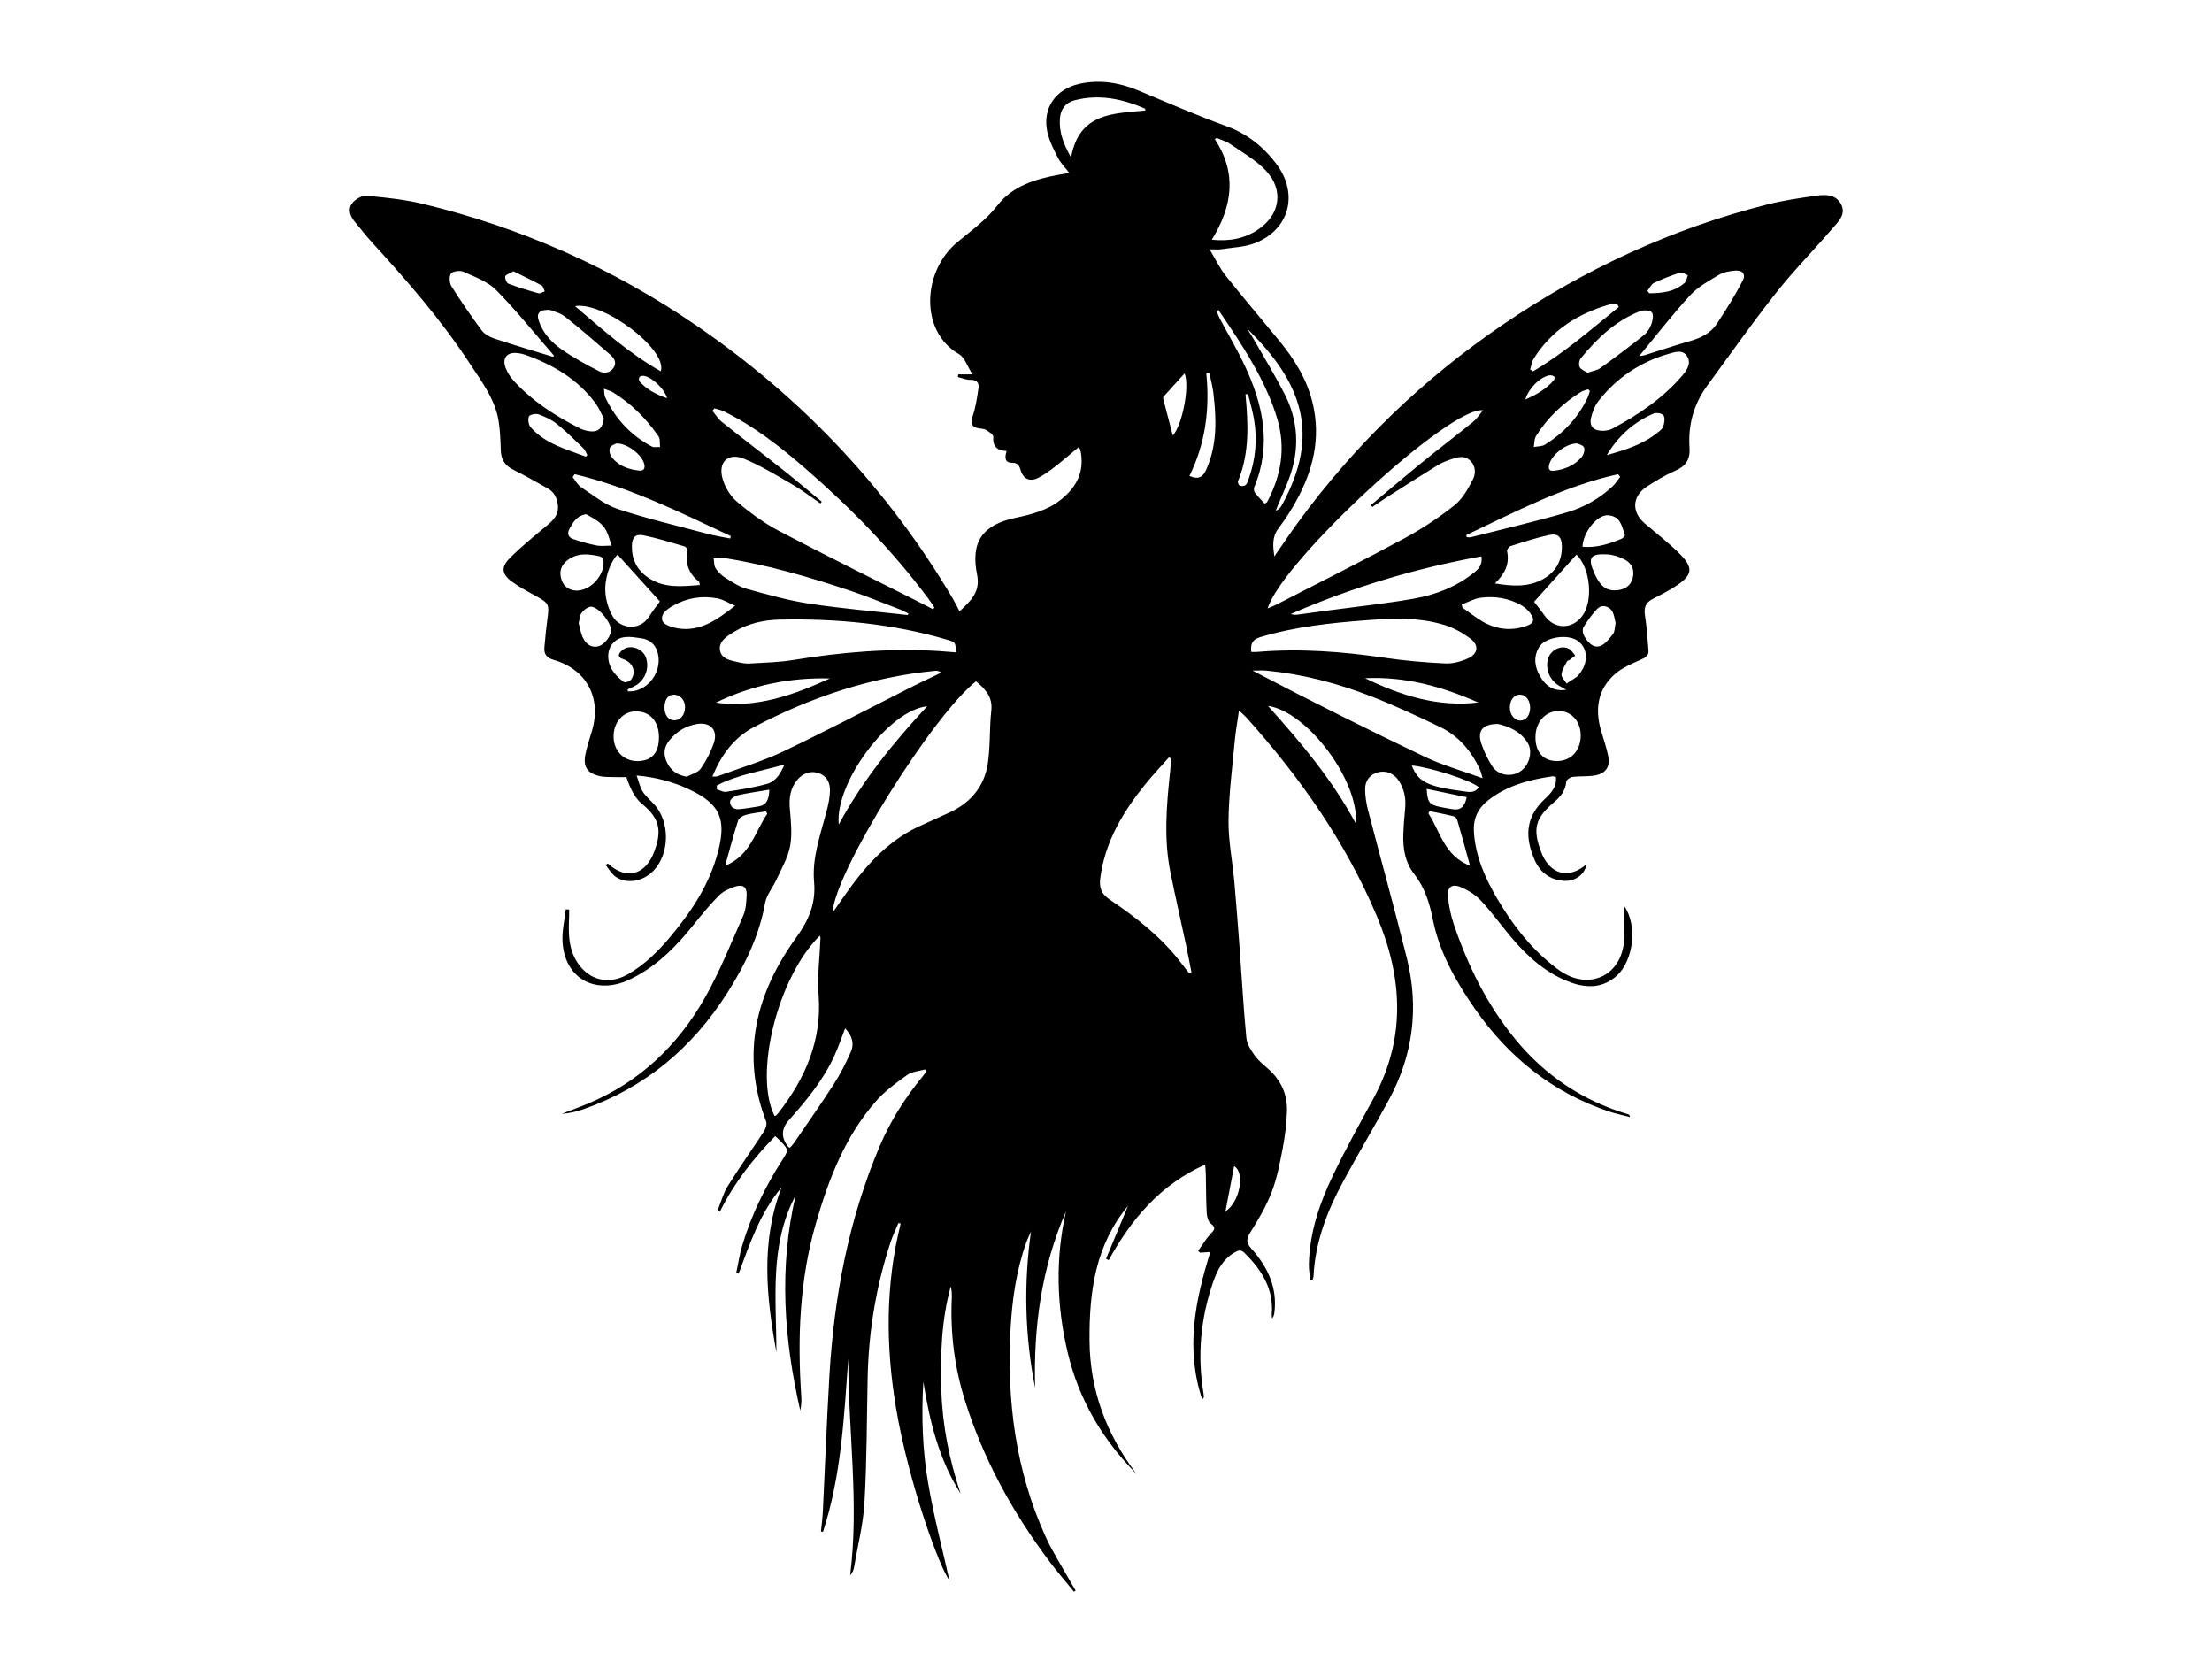 <?xml version="1.0" encoding="UTF-8"?><svg id="a" xmlns="http://www.w3.org/2000/svg" viewBox="0 0 800 600.7"><path d="M219.87,312.29c6.62,6.04,13.6,4.2,16.78-4.43,2.89-7.82,1.76-12.06-4.57-17.27q-3.31-2.72-5.53-9.58c-1.53,0-3.07,.04-4.62-.01-1.65-.05-3.34,.02-4.94-.33-4.65-1.02-6.22-3.43-5.23-8.07,.59-2.76,1.46-5.46,2.28-8.16,3.63-11.96-1.79-22.33-13.77-25.81-2.61-.76-3.59-2.12-3.38-4.55,.32-3.69,.68-7.38,1.18-11.04,.59-4.32,.24-5.02-3.67-7.18-3.07-1.69-6.19-3.34-9.04-5.37-3.91-2.79-4.32-5.3-.95-8.7,4.1-4.14,8.68-7.8,13.15-11.55,2.39-2,4.56-3.9,4.2-7.47-.28-2.73-1.31-4.86-3.74-6.2-4.09-2.26-8.13-4.63-12.32-6.68-3.08-1.51-4.5-3.73-4.59-7.12-.1-3.5-.22-7.03-.77-10.48-1.3-8.05-6.23-14.41-10.53-20.98-10.29-15.71-22.61-29.8-35.25-43.63-2.23-2.44-4.23-5.09-6.36-7.62-1.68-1.99-2.36-4.5-.91-6.47,1.09-1.48,3.56-2.95,5.26-2.8,6.88,.62,13.82,1.35,20.51,2.97,35.64,8.58,68.63,23.27,98.87,44,38.12,26.12,69.14,58.94,92.68,98.75,.83,1.4,1.52,2.87,2.42,4.57,4.04-3.81,7.61-6.98,6.34-13.28-2.41-11.92,2.02-18.03,13.94-20.56,5.84-1.24,11.59-2.71,16.4-6.58,4.93-3.96,7.96-8.78,7.41-15.36-.06-.68-.14-1.36-.28-2.03-.09-.45-.29-.87-.58-1.69-3.11,2.57-5.95,5.04-8.93,7.35-1.84,1.43-3.76,2.82-5.83,3.86-3.01,1.51-5.41,.47-6.37-2.78-.51-1.73-1.11-2.67-3.06-2.67-2.74,0-2.74-1.89-2.02-4.25-3.5-.13-5.08-1.69-4.82-5.16,.06-.78-1.65-1.88-2.73-2.51-.79-.46-1.91-.33-2.84-.59-2.19-.6-2.83-1.6-1.97-4.08,1.16-3.34,1.69-6.93,2.2-10.46,.27-1.9-.71-3-2.96-2.94-1.49,.04-3-.64-4.5-1l.13-.96h5.16c-1.91-2.97-2.83-6.16-4.91-7.35-14.31-8.17-13.27-30.04-.51-40.53,5.12-4.21,10.37-7.99,14.57-13.39,5.38-6.89,13.65-9.4,22.07-10.93,1.14-.21,2.28-.39,3.79-.65-1.55-2.02-3.15-3.6-4.13-5.51-1.53-3-3.13-6.12-3.83-9.37-1.83-8.54,3.01-15.45,11.6-17.35,7.35-1.62,14.56-.42,21.23,2.37,10.66,4.46,21.25,9.04,32.12,13,7.3,2.66,13.42,7.5,18.11,13.89,7.84,10.69,4.48,23.44-7.84,28.3-3.79,1.5-8.14,1.6-12.25,2.25-1.12,.18-2.29,.03-4.28,.03,2.11,3.5,3.63,6.77,5.81,9.52,6.3,7.93,12.9,15.63,19.33,23.47,5.62,6.84,10.21,14.21,12.23,23.02,2.85,12.41,.06,23.82-5.86,34.67-1.96,3.59-4.19,7.06-6.65,10.32-2.34,3.11-1.94,6.45-1.44,10.05,2.92-4.19,5.76-8.45,8.78-12.57,20.48-27.96,45.12-51.64,73.73-71.15,29.43-20.07,61.33-34.84,95.91-43.57,5.66-1.43,11.48-2.26,17.27-3.1,3.39-.49,7.11-.73,9.16,2.83,2.12,3.7-.73,6.34-2.83,8.78-6.81,7.91-14.16,15.38-20.62,23.55-8.64,10.93-16.67,22.34-24.9,33.58-4.86,6.64-6.89,14.19-6.34,22.34,.29,4.22-1.31,6.67-5.18,8.34-3.56,1.54-6.93,3.59-10.2,5.7-5.41,3.5-5.67,9.21-.81,13.35,4.15,3.54,8.49,6.89,12.37,10.71,5.43,5.33,5.04,7.98-1.36,12.09-2.62,1.68-5.41,3.11-8.18,4.54-2.56,1.32-3.2,3.19-2.74,6.03,.68,4.12,.88,8.31,1.25,12.48,.16,1.85-.9,2.58-2.55,3.32-3.33,1.5-6.9,2.95-9.59,5.32-6.22,5.46-7.26,12.6-5.04,20.35,.88,3.09,2.01,6.13,2.62,9.28,.76,3.88-.86,6.29-4.75,7-2.65,.48-5.43,.19-8.12,.53-.86,.11-2.24,1.05-2.29,1.7-.27,3.34-2.16,5.53-4.53,7.55-6.71,5.69-7.69,9.51-4.63,17.75,3.09,8.3,9.97,10.22,16.47,4.59-.63,3.79-4.2,6.37-8.49,5.98-4.94-.45-8.39-3.2-10.3-7.61-3.39-7.84-3.55-15.15,3.66-21.93,2.25-2.11,4.47-4.37,4.06-8.02-.51-.09-.9-.27-1.25-.22-8.39,1.22-16.43,3.32-23.28,8.71-3.77,2.97-5.43,6.72-5.12,11.48,.58,8.82,4.05,16.63,8.44,24.08,5.28,8.95,11.5,17.18,19.67,23.76,1.21,.98,2.44,1.96,3.76,2.79,10.27,6.47,21.3,1.1,22.42-11.06,.39-4.25,.06-8.56,.06-12.85,4.84,6.85,3.47,19.59-2.67,25.18-5.05,4.59-10.91,4.55-16.74,2.42-8.64-3.16-15.37-9.12-21.24-16.05-3.78-4.46-7.19-9.26-11.17-13.52-1.97-2.11-4.69-3.79-7.39-4.91-3.09-1.29-4.87,.11-4.54,3.41,.33,3.36,1.01,6.77,2.09,9.96,5.1,15.06,12.03,29.15,22.18,41.56,10.89,13.31,24.53,22.38,40.98,27.29,.25,.07,.48,.21,.57,.96-2.51-.65-5.07-1.16-7.53-1.99-20.44-6.85-36.37-19.66-48.58-37.22-6.88-9.9-12.82-20.39-15.19-32.33-1.2-6.08-2.96-11.52-6.81-16.46-3.15-4.03-4.01-9.06-3.84-14.15,.11-3.21,.37-6.43,.67-9.63,.33-3.53-.35-6.79-2.28-9.78-1.76-2.71-4.57-3.85-7.58-3.1-2.66,.66-4.63,2.87-4.63,6.03,0,2.59,.42,5.24,1.08,7.76,4.64,17.83,9.6,35.59,14.03,53.47,4.4,17.76,2.29,34.91-6.44,51.06-5.43,10.03-11.32,19.81-16.72,29.85-5.73,10.64-10.02,21.8-10.61,34.08-.02,.51-.28,1-.43,1.51h-.74c-.18-1.95-.55-3.91-.51-5.87,.26-11.46,3.87-22.08,8.76-32.23,4.48-9.3,9.48-18.35,14.44-27.41,11.96-21.84,10.84-43.78,1.41-66.17-11.31-26.85-27.77-50.21-47.08-71.76-.68-.76-1.48-1.42-2.8-2.67-.58,4.11-1.21,7.52-1.53,10.95-.88,9.61-2.15,19.22-2.26,28.85-.08,7.35,1.44,14.71,2.1,22.08,.74,8.24,1.35,16.5,1.97,24.76,.78,10.59,1.36,21.2,2.38,31.76,.21,2.21,1.67,4.47,3.03,6.37,1.34,1.87,3.23,3.37,4.98,4.93,4.59,4.09,6.89,9.26,6.68,15.3-.16,4.55-.73,9.12-1.59,13.59-1.01,5.26-2.03,10.61-3.95,15.57-1.98,5.12-4.8,9.98-7.76,14.64-1.52,2.4-1.37,3.79,.4,5.77,5.88,6.57,9.5,14.03,8.35,23.17-.09,.72-.26,1.42-.82,2.11-.05-.53-.18-1.06-.13-1.58,.74-9.08-3.62-15.89-9.7-21.97-1.19-1.19-1.94-1.34-3.64-.37-4.35,2.49-6.33,6.34-7.87,10.79-4.48,13-5.75,26.24-3.54,39.82,.09,.57,.18,1.15,.21,1.73,0,.14-.19,.29-.61,.89-6.13-18.31-2.55-35.78,2.93-53.34-1.66,.1-2.69,.17-3.71,.23l-.69-.62c1.46-2.04,2.73-4.26,4.42-6.08,1.34-1.44,2.26-2.19,.14-3.82-.94-.72-1.4-2.52-1.47-3.87-.25-4.58-.22-9.17-.31-13.75-.02-1.03-.14-2.06-.25-3.69-16.31,7.27-26.71,19.77-34.9,34.55l-.93-.52c2.64-6.37,5.29-12.74,7.93-19.12-11.82,14.22-14.06,31.08-13.92,48.75,.14,18.09,6.17,33.94,17,48.21-12.3-12.41-20.87-26.89-24.91-43.96-4.01-16.93-4.47-33.89-.62-50.96-8.87,20.38-11.75,41.75-11.15,63.78-3.69-18.72-4.18-37.48-1.49-56.54-.56,1.27-1.19,2.52-1.66,3.82-3.65,10.2-5.17,20.82-5.74,31.57-1.38,25.88,1.84,51.04,12.63,74.85,2.57,5.66,5.99,10.93,9.02,16.37,.6,1.08,1.26,2.13,1.9,3.19l-.6,.46c-2.96-3.64-6.05-7.19-8.87-10.95-13.39-17.83-24.02-37.12-30.66-58.5-3.72-11.96-5.23-24.17-4.67-36.66,.06-1.43,0-2.86-.37-4.32-3.41,12.37-3.8,24.99-3.4,37.71,.39,12.76,2.92,25.09,6.94,37.19-7.84-12.34-11.2-26.13-13.45-40.38-.75,12.31-.33,24.6,1.74,36.68,2.08,12.16,5.23,24.14,7.66,35.02-3.24-3.8-14.72-34.86-19.31-62.41-3.71-22.26-3.82-44.44,1.71-66.5l-.8-.22c-.95,2.27-2.05,4.49-2.82,6.82-5.22,15.87-7.96,32.17-8.32,48.87-.32,15.12-.29,30.26-1.15,45.35-.45,7.93-2.47,15.76-3.81,23.63-.16,.94-.58,1.83-1.38,2.73,3.32-26.2-.72-52.26-.66-78.4-1.56,21.13-2.5,42.32-9.15,62.65l-.74-.09c.23-2.37,.56-4.74,.68-7.12,.8-16.37,1.41-32.76,2.37-49.12,1.68-28.62,6.93-56.5,18.16-83.03,3.9-9.2,9.23-17.6,15.59-25.32,.42-.51,.8-1.06,1.2-1.6l-.31-.91c-2.17,.62-4.71,.74-6.44,1.97-4.02,2.87-8.13,5.86-11.36,9.54-11.13,12.67-17.04,28-21.67,43.97-5.96,20.56-6.76,41.51-5.34,62.67,.12,1.72,.02,3.46-.37,5.19-5.91-25.81-7.8-51.71-1.65-77.83-9.61,18.01-6.97,37.53-6.98,56.74-3.63-19.99-5.75-39.92,1.89-59.62-7.73,9.17-11.48,20.27-15.54,31.22l-.87-.25c.7-3.28,1.19-6.61,2.14-9.82,3.26-11.01,8.26-21.24,14.45-30.9,2.39-3.73,2.43-3.72-.54-6.92-.52-.56-1.12-1.04-1.97-1.83-7.98,8.15-14.85,16.95-19.9,27.14l-.85-.46c1.19-2.92,2.01-6.07,3.66-8.71,4.17-6.69,8.76-13.12,13.05-19.74,.63-.97,1.13-2.58,.76-3.55-9.29-24.42-3.68-46.42,11.06-66.73,4.4-6.07,6.98-12.25,6.3-19.78-.79-8.77,2.21-16.93,4.4-25.21,.67-2.53,1.27-5.14,1.34-7.74,.08-2.85-1.02-5.41-4.06-6.47-2.86-.99-5.73-.06-7.83,2.5-2.44,2.97-2.95,6.37-2.64,10.16,.38,4.55,.92,9.26,.12,13.67-.76,4.18-3.1,8.09-4.89,12.05-1.31,2.91-3.63,5.58-4.17,8.59-2.13,11.88-7.28,22.43-13.63,32.43-12.57,19.81-29.64,34.23-51.95,42.08-2.55,.9-5.19,1.54-7.99,1.71,3.18-1.23,6.39-2.39,9.54-3.71,18.55-7.75,32.4-20.93,42.2-38.15,5.42-9.53,9.51-19.83,13.96-29.89,.95-2.15,1.07-4.75,1.2-7.16,.17-3.08-1.21-4.21-4.2-3.25-2.07,.67-4.28,1.68-5.79,3.19-3.23,3.23-6.14,6.79-9,10.36-5.9,7.36-12.32,14.12-20.71,18.69-2.04,1.11-4.18,2.19-6.41,2.79-11.03,3-19.81-3.37-20.48-15.11-.22-3.87,.74-7.81,1.16-11.72l1.22,.07c0,.95,.04,1.91,0,2.86-.25,5.3-.3,10.55,2.44,15.38,4.01,7.07,11.41,9.29,18.53,5.34,6.32-3.51,11.34-8.59,15.93-14.07,7.57-9.05,13.93-18.81,16.97-30.4,3.13-11.93,.62-17.37-10.48-22.57-5.68-2.66-11.65-4.33-18.98-5.01,.86,2.34,1.24,4.27,2.22,5.83,1.08,1.7,2.7,3.05,4.09,4.55,5.82,6.28,5.73,17.87-.19,24.06-3.78,3.95-9.83,5-13.83,2.1-1.43-1.04-2.35-2.78-3.5-4.2l.84-.52Zm117.6-91.97l.47-.65c-.76-1.11-1.49-2.24-2.29-3.32-12.88-17.27-27.86-32.58-44.08-46.68-9.2-8-18.78-15.54-29.83-20.94-1.05-.51-2.24-.71-3.37-1.06l-.7,.88c1.1,1.33,2.01,2.91,3.33,3.96,7.31,5.84,14.76,11.5,22.09,17.32,4.77,3.78,9.41,7.73,14.11,11.6l-.47,.62c-3.43-2.33-6.74-4.87-10.32-6.95-5.63-3.27-11.24-6.69-17.23-9.17-5.75-2.39-9.51,1.02-7.9,7.01,.84,3.1,2.8,6.4,5.22,8.46,4.71,4,9.82,7.75,15.28,10.62,16.65,8.77,33.54,17.06,50.33,25.55,1.79,.9,3.57,1.83,5.35,2.75Zm121.01-.33c1.36-.58,2.26-.89,3.1-1.33,15.51-7.98,31.11-15.79,46.46-24.06,6.31-3.4,12.37-7.43,17.98-11.88,2.89-2.29,4.91-5.94,6.65-9.32,1.12-2.17,1.12-5-1.16-7.01-2.11-1.86-4.42-1.05-6.63-.32-1.66,.55-3.34,1.18-4.82,2.09-6.38,3.93-12.7,7.97-19.02,12-1.6,1.02-3.15,2.13-4.72,3.19l-.51-.71c6.12-5.11,12.18-10.29,18.36-15.32,6.12-4.98,12.41-9.76,18.54-14.73,1.33-1.08,2.29-2.6,3.67-4.21-11.81-1.77-72.72,54.51-77.9,71.6Zm-157.37,110.08c1.47-2.12,2.45-3.54,3.43-4.95,7.4-10.66,15.55-20.53,27.66-26.21,3.79-1.78,7.64-3.43,11.44-5.21,7.51-3.51,12.33-9.4,13.59-17.5,.98-6.3,.56-12.81,1.28-19.17,.58-5.08-2.23-7.88-5.52-10.68-15.82,12.51-51.27,69.17-51.88,83.72Zm129.04,21.94l.75-.4c-.63-3.23-1.22-6.47-1.91-9.69-1.89-8.84-3.91-17.66-5.7-26.52-2.42-12.01-1.43-24.06-.13-36.1,.18-1.68,.27-3.37,.39-5.05l-.8-.36c-2.8,3.16-5.71,6.23-8.37,9.5-8.15,10.03-14.69,20.86-16.44,34.02-.45,3.37,.21,5.74,3.33,7.84,9.88,6.65,19.23,13.99,26.44,23.67,.78,1.05,1.61,2.06,2.42,3.09Zm-84.37-116.1c-.22-3.63-.2-3.68-3.18-4.56-19.82-5.86-40.13-7.72-60.69-7.29-5.76,.12-11.45,1.41-16.49,4.46-2.48,1.51-5.53,3.33-5.03,6.58,.51,3.37,4.07,3.76,6.91,4.42,1.23,.28,2.52,.5,3.76,.42,5.24-.33,10.53-.41,15.69-1.25,17.66-2.9,35.38-4.38,53.27-3.23,1.91,.12,3.81,.3,5.76,.45Zm106.76-.16c.73,0,1.39,.05,2.05,0,15.54-1.32,30.94-.14,46.33,2.13,7.21,1.06,14.5,1.68,21.78,2.03,2.7,.13,5.67-.67,8.16-1.8,3.77-1.71,4.14-4.8,.84-7.25-2.76-2.04-5.94-3.82-9.2-4.83-9.18-2.85-18.66-2.47-28.13-1.76-13.04,.97-25.99,2.34-38.6,6.13-2.95,.89-3.52,2.53-3.23,5.35Zm83.66,45.66c-.45-1.54-.58-2.29-.88-2.94-3.09-6.77-7.69-12.3-14.44-15.55-8.15-3.93-16.38-7.76-24.8-11.05-12.21-4.76-24.85-8.09-37.95-9.36-1.7-.16-3.43-.02-5.14-.02,20.76,10.86,41.48,21.24,62.4,31.22,6.39,3.05,13.31,4.97,20.8,7.7Zm-278.56-.6c.84-.04,1.44,.06,1.93-.12,7.95-2.94,16.15-5.36,23.78-8.99,15.75-7.49,31.18-15.65,46.75-23.5,3.43-1.73,6.92-3.33,10.38-4.99-.85-.57-1.58-.71-2.29-.64-23.23,2.26-44.92,9.53-65.49,20.34-7.31,3.84-11.87,10.13-15.06,17.9Zm22.5,122.75c.18-.06,.39-.08,.53-.2,.29-.25,.57-.54,.8-.84,9.75-12.55,15.83-26.24,14.59-42.68-.52-6.85,.42-13.8,.68-20.71,0-.23-.16-.47-.26-.76-15.19,14.93-23.99,50.15-16.34,65.19Zm48.16-181.17l.25-.52c-1.02-.49-2-1.07-3.05-1.47-5.81-2.24-11.58-4.62-17.48-6.61-15.33-5.17-30.85-9.64-46.87-12.15-.97-.15-2.03,.19-3.04,.3,.2,1.19,.08,2.59,.68,3.52,.88,1.34,2.13,2.59,3.49,3.44,2.46,1.54,4.99,3.25,7.74,4.02,7.48,2.07,15,4.21,22.66,5.37,11.81,1.79,23.75,2.78,35.63,4.12Zm109.96-135.71c6.45,.68,11.98-.42,16.88-3.76,7.94-5.42,9.24-14.38,2.59-21.33-3.56-3.72-8.26-6.39-12.56-9.36-1.52-1.05-3.39-1.58-5.1-2.35l-.71,.42c7.99,12.2,6.5,24.09-1.1,36.39Zm141.66,69.11c.29-.04,.88-.06,1.45-.19,.57-.12,1.16-.26,1.66-.53,9.5-5.06,18.34-11.02,25.42-19.28,1.7-1.98,3.25-4.44,1.78-6.88-1.62-2.7-4.57-1.6-6.94-.91-10.11,2.94-18.5,8.57-25.03,16.81-1.39,1.76-2.36,4.08-2.84,6.29-.69,3.18,.94,4.74,4.5,4.69Zm-361.54-4.44c-.98-1.85-1.76-3.85-2.99-5.51-6.5-8.8-15.5-14.03-25.62-17.61-.73-.26-1.51-.41-2.28-.52-4.1-.59-6.08,1.73-4.54,5.53,.64,1.59,1.63,3.13,2.79,4.4,6.8,7.44,15.13,12.82,24.07,17.31,.94,.47,2.02,.76,3.06,.94,3.33,.58,5.05-.92,5.5-4.53Zm317.41,49.83c-23.98,4.34-46.86,11.24-68.96,20.85,.9,.33,1.73,.33,2.54,.22,4.16-.55,8.31-1.12,12.46-1.68,9.85-1.33,19.75-2.35,29.52-4.09,7.81-1.39,15.22-4.22,21.56-9.27,1.66-1.32,3.35-2.74,2.88-6.04ZM199.94,129l.47-.34c-6.94-7.98-13.57-16.26-20.98-23.78-3.05-3.09-7.68-4.72-11.78-6.6-1.23-.56-3.75-.26-4.52,.64-.76,.89-.62,3.39,.11,4.56,3.45,5.48,7.13,10.83,11,16.02,1.03,1.37,2.91,2.38,4.6,2.94,6.99,2.32,14.06,4.4,21.09,6.56Zm392.86-.2c1.14-.2,1.6-.23,2.04-.36,5.47-1.71,10.91-3.55,16.42-5.13,3.88-1.11,7.4-2.81,9.62-6.17,3.36-5.07,6.6-10.26,9.4-15.65,1.25-2.42-.19-3.92-3-3.62-1.9,.2-3.99,.54-5.58,1.5-3.64,2.2-7.57,4.3-10.39,7.36-6.35,6.89-12.1,14.34-18.51,22.07Zm-384.98,42.67l-.72,1.07c1.01,1.24,1.79,2.82,3.06,3.65,4.3,2.82,8.47,6.28,13.23,7.86,10.7,3.54,21.72,6.12,32.63,9.02,2.65,.7,5.37,1.12,8.06,1.66l.24-.86c-18.38-8.62-36.59-17.68-56.51-22.4Zm322.48,22.03l.19,.76c.53,0,1.08,.11,1.58-.02,11.51-2.92,23.1-5.61,34.5-8.91,6.18-1.79,11.86-4.98,16.64-9.46,1.05-.99,1.84-2.27,2.74-3.42l-.72-.98c-19.52,4.31-37.08,13.54-54.94,22.02Zm-72.92-11.39c.55-.33,.79-.39,.87-.54,5.14-9.59,6.83-19.67,3.67-30.21-3.15-10.53-8.6-19.98-14.5-29.16-2.19-3.4-4.49-6.72-6.74-10.08l-.66,.35c.34,.85,.62,1.75,1.04,2.55,3.05,5.76,6.4,11.38,9.16,17.27,6.61,14.11,9.74,28.59,3.44,43.78-.24,.57-.19,1.57,.17,2.03,1.09,1.45,2.39,2.74,3.55,4.02Zm97.44,35.5c1.18,1.55,2.54,3.18,3.75,4.92,3.52,5.07,9.97,5.19,13.66,.23,4.08-5.49,2.97-17.31-2.1-22.25-.12-.11-.37-.09,.05,0-5.23,5.83-10.25,11.42-15.35,17.1Zm-331.47-17.06c-2.51,2.52-4.77,8.18-4.41,13.62,.2,3.06,1.22,6.34,2.8,8.96,2.41,3.98,9.52,5.39,13.03-.2,1.28-2.03,2.79-3.91,3.89-5.44-5.11-5.66-10.15-11.23-15.31-16.94Zm29.76,11c-.18-.79-.16-1.05-.28-1.15-3.57-2.88-5.15-6.47-4.17-11.1,.1-.49-.53-1.55-1.01-1.69-4.94-1.45-9.88-3-14.92-4.02-2.97-.6-4.13,.71-4.2,3.76-.11,4.82,1.78,8.72,5.81,11.48,5.78,3.97,12.16,3.24,18.78,2.71Zm287.55-.58c6.07,1,12.02,1.51,17.57-1.66,4.43-2.54,6.64-6.47,6.65-11.56,0-3.5-1.32-4.98-4.56-4.29-4.74,1.01-9.37,2.55-14,4.01-.58,.18-1.38,1.32-1.27,1.84,1.03,4.79-.95,8.33-4.4,11.66ZM199,112.08c-3.98-.24-5.07,1.16-4.13,3.98,1.49,4.43,4.62,7.76,8.28,10.32,4.26,2.98,8.89,5.48,13.53,7.86,1.7,.87,3.92,.74,5.22-1.26,1.33-2.04,.04-3.65-1.34-4.85-5.34-4.65-10.69-9.29-16.26-13.65-1.76-1.38-4.18-1.91-5.3-2.39Zm375.1,22.71c1.83-.64,3.51-.84,4.72-1.71,5.34-3.84,10.6-7.8,15.74-11.9,1.23-.98,2.19-2.56,2.73-4.06,.47-1.31,.79-3.48,.08-4.2-.77-.79-2.99-.86-4.24-.38-8.86,3.47-15.52,9.83-21.43,17.04-.6,.73-.79,2.38-.36,3.19,.48,.93,1.86,1.4,2.77,2.02ZM248.38,280.85c1.72-.93,4.04-1.45,5.04-2.88,2.01-2.88,3.7-6.13,4.8-9.47,1.46-4.43-1.28-7.42-5.93-6.72-4.17,.63-7.67,2.74-10.3,6.06-2,2.52-2.14,5.28-.61,8.18,1.44,2.74,3.56,4.28,7.01,4.84Zm293.41-19.05c-5.56-.04-7.6,2.49-6.04,7.1,.95,2.82,2.27,5.58,3.86,8.09,2.13,3.36,6.72,4.14,10.04,2.08,3.37-2.09,4.88-7.21,2.81-10.51-2.6-4.14-6.79-5.86-10.66-6.77Zm-206.48-6.4c-13.79,1.38-33.41,27.56-31.97,42.75,8.72-16.02,19.73-29.57,31.97-42.75Zm52.06-198.45c2.89-16.3,15.41-15.86,26.9-17-.09-.35-.09-.64-.19-.68-8.24-3.57-16.73-5.33-25.61-2.96-3.07,.82-4.88,3.19-5.13,6.45-.39,4.94,1.27,9.32,4.03,14.19Zm71.22,198.31c12.02,13.41,23.18,26.57,31.77,42.56,1.18-15.49-17.47-40.45-31.77-42.56Zm-172.88,159.76c.53-.62,1.08-1.16,1.5-1.79,4.83-7.07,9.78-14.08,14.41-21.28,2.35-3.66,4.35-7.6,6.1-11.58,1.36-3.09,.35-5.98-2.07-8.5-1.35,3.46-2.45,6.77-3.89,9.92-4.02,8.79-10.1,16.14-16.47,23.29q-4.18,4.69-.19,9.66c.05,.07,.17,.09,.61,.29Zm-47.39-148.29c.03-5.85-3.2-9.5-8.38-9.49-4.56,.01-8.01,3.87-8.03,8.99-.02,5.24,3.61,9.02,8.65,8.99,5.09-.02,7.73-2.91,7.75-8.5Zm333.37-.5c.12-5.14-3.2-9.03-7.79-9.12-4.8-.09-8.45,3.79-8.58,9.14-.13,5.47,2.61,8.79,7.38,8.95,5.19,.17,8.86-3.48,8.99-8.97Zm13.77-155.21l-.48-.92c-1.01,0-2.08-.24-3.01,.04-11.4,3.33-20.93,9.33-27.32,19.62-.68,1.1-.84,2.53-1.24,3.81,.34,.24,.68,.48,1.02,.72,11.22-6.59,20.96-15.15,31.03-23.26Zm-377.49-.31c9.85,8.38,19.47,17.04,31,23.55,2.57-7.77-20.63-25.33-31-23.55Zm57.87,108.34c-2.37-1.02-4.27-2.26-6.33-2.65-5.63-1.09-11.08-.21-16.1,2.64-2.15,1.22-4.71,3.02-3.82,5.51,.51,1.41,3.56,2.37,5.6,2.69,8.06,1.26,14.11-3.08,20.65-8.19Zm262.81-.46l.24,1.11c2.3,1.62,4.51,3.37,6.91,4.82,5.1,3.09,10.59,3.8,16.25,1.83,2.76-.96,3.11-2.27,1.36-4.63-.84-1.13-1.99-2.17-3.22-2.86-4.56-2.56-9.57-3.38-14.68-2.71-2.35,.31-4.58,1.6-6.86,2.44Zm37.81,30.83c-.9-.5-1.83-.97-2.71-1.52-3.35-2.09-4.91-5.96-3.9-9.59,.9-3.26,4.72-5.2,7.62-3.69,.92,.48,1.5,1.62,2.24,2.46-.72,.55-1.42,1.11-2.16,1.64-.23,.17-.68,.16-.78,.36-.76,1.57-1.86,3.12-2.04,4.77-.11,1.03,1.19,2.21,1.86,3.32,1.22-.8,2.45-1.59,3.65-2.41,.31-.22,.55-.55,.8-.85,3.51-4.19,3.33-9.44-.39-12.15-3.65-2.66-11.85-1.4-14.05,2.3-2.1,3.53-1.56,7.17,.42,10.56,2.04,3.49,5.02,5.55,9.43,4.78Zm-339.48-.1l.16,.71c.89-.08,1.82-.05,2.68-.27,5.7-1.4,9.45-7.6,8.14-13.35-.74-3.24-2.83-5.14-6-5.59-3.83-.55-7.93-1.44-10.77,2.35-.76,1.02-1.19,2.52-1.22,3.81-.11,4.31,2.48,7.26,5.67,9.67,.43,.33,2.25-.33,2.7-1.02,1.84-2.77,.44-6.12-2.79-7.21-2.09-.7-2.28-1.62-.66-3.16,2.62-2.49,7.59-.96,8.78,2.69,1.28,3.93-.53,8.31-4.23,10.18-.81,.41-1.64,.79-2.45,1.18Zm73.17-3.99c-14.47-.37-28.24,2.41-41.23,8.75,14.8,2.08,28.14-2.81,41.23-8.75Zm234.46,8.7c-13.05-5.8-26.53-9.48-40.93-8.78,12.93,6.24,26.28,10.53,40.93,8.78Zm-83.53-135.14c.86,1.39,1.76,2.75,2.57,4.17,3.62,6.34,7.41,12.59,10.77,19.06,5.17,9.95,5.72,20.31,1.81,30.84-1.15,3.1-2.54,6.11-3.81,9.17-.36,.85-.7,1.71-1.04,2.56,1.09-.41,1.71-1.1,2.15-1.9,14.43-26.04,7.05-44.87-12.44-63.9Zm-242.57,94.68c5.32,.04,10.45-6.02,9.7-10.91-.08-.55-.66-1.34-1.14-1.45-4.05-.93-8.11-1.42-11.76,1.31-2.37,1.77-3.17,4.12-2.29,6.96,.91,2.96,3.17,4,5.49,4.1Zm9.91-73.02c.18,1.43,.09,2.33,.42,3.03,3.68,7.79,9.25,13.85,16.9,17.89,.8,.42,1.96,.14,2.95,.18-.04-1,0-2.02-.17-3-.09-.54-.49-1.05-.83-1.52-4.3-6.11-9.55-11.25-15.91-15.2-.84-.52-1.86-.77-3.37-1.38Zm365.41,72.93c3.53,.04,5.84-1.54,6.61-4.24,.81-2.85-.05-5.46-2.83-6.9-1.92-.99-4.15-1.76-6.29-1.88-6.21-.35-7.22,1.22-4.69,6.84,1.48,3.29,3.36,6.21,7.2,6.17Zm-8.83-72.1l-.59-.61c-.87,.31-1.83,.47-2.6,.94-6.63,4.12-12.18,9.37-16.31,16.01-.66,1.06-.55,2.6-.79,3.92,1.35-.26,2.92-.16,4.01-.83,6.68-4.12,11.91-9.65,15.35-16.77,.41-.84,.63-1.77,.93-2.65Zm6.12,23.2c6.51-1.85,12.92-3.77,18.25-8.05,.83-.66,1.88-1.39,2.17-2.3,.41-1.27,.69-3.03,.1-4.03-.43-.72-2.61-1.08-3.6-.65-7.23,3.1-12.81,8.2-16.92,15.03Zm-369.25,.54l.55-.57c-.5-.86-.84-1.88-1.53-2.54-3.08-2.97-6.11-6-9.44-8.67-1.93-1.55-4.31-2.66-6.65-3.51-1.02-.37-3.28,.11-3.52,.76-.41,1.11-.15,3.05,.64,3.93,5.34,6.02,12.87,7.92,19.96,10.61Zm225.54-30.18l-1.13,.13c1.29,12.91-.33,25.36-6.1,37.02,3.42,1.53,4.96,.27,6.13-2.39,3.94-8.92,3.64-18.19,2.53-27.54-.29-2.43-.95-4.81-1.44-7.22Zm94.25,178.12c-1.62-5.86-3.08-11.23-4.64-16.58-.16-.55-.86-1.21-1.43-1.34-2.84-.7-5.72-1.24-8.58-1.83l-.4,.83c4.28,6.59,5.74,15.32,15.05,18.92Zm-254.15-18.81l-.5-.83c-2.36,.37-4.77,.59-7.07,1.19-1.12,.29-2.67,1.1-2.96,2.02-1.69,5.2-3.06,10.51-4.73,16.45,9.19-3.73,10.81-12.39,15.26-18.83Zm294.83-96.52c5.11,.44,9.61-1.04,14.03-2.86,.56-.23,1.4-1.1,1.3-1.39-.67-1.97-1.18-4.19-2.49-5.66-.94-1.05-3.17-1.73-4.59-1.43-3.96,.81-8.19,6.84-8.24,11.35Zm11.96,27.55c-.32-1.25-.46-2.65-1.02-3.84-1.08-2.27-3.88-3.03-5.56-1.31-1.94,1.99-3.57,4.33-5.05,6.69-.44,.71-.26,2.17,.18,3,1.18,2.21,3.09,4.5,5.59,3.87,1.9-.48,3.54-2.64,4.89-4.37,.75-.96,.66-2.58,.97-4.03Zm-372.38-39.35c-3.39,.62-4.58,2.88-5.85,5.06-1.04,1.79-.72,3.29,1.27,3.96,2.74,.92,5.53,1.75,8.37,2.29,1.77,.33,3.65,.06,5.48,.05-.65-1.86-1.11-3.82-2.02-5.55-.65-1.25-1.76-2.35-2.9-3.22-1.42-1.08-3.08-1.86-4.35-2.6Zm-2.63,39.42c.47,1.69,.73,3.69,1.59,5.38,1.05,2.06,2.79,3.61,5.44,3,2.46-.57,5.07-4.27,4.64-6.39-.72-3.5-5.33-8.48-7.62-7.91-1.17,.29-2.35,1.3-3.08,2.31-.63,.87-.63,2.2-.97,3.61Zm49.97,58.7v1.38c1.13,.33,2.33,1.07,3.37,.9,4.97-.79,9.99-1.53,14.81-2.89,3.22-.91,4.96-3.88,6.28-7-8.27,2.41-16.83,3.63-24.47,7.6Zm251.32-7.24c2.37,5.96,5.59,7.58,18.54,9.31,2,.27,4.23,.82,5.69-1.44-2.46-2.39-17.48-7.25-24.23-7.87Zm-82.15-141.79c-2.63,2.89-5.15,5.64-7.64,8.42-.15,.17-.15,.58-.08,.84,1.13,4.4,2.29,8.8,3.44,13.2,3.36-3.52,6.21-17.67,4.28-22.45Zm22.93,7.47l-.92,.11c1.01,10.66,1.51,21.27-2.71,31.47-.16,.39,.3,1.42,.68,1.55,.6,.22,1.57,.17,2.04-.2,.55-.43,.8-1.31,1.07-2.03,2.6-7.12,3.27-14.45,1.99-21.9-.52-3.03-1.42-6-2.15-8.99Zm-228.43,17.87c-.44,.26-1.97,.66-2.35,1.56-.39,.91-.01,2.59,.66,3.43,2.5,3.11,6.03,4.42,9.92,4.81,1.46,.15,2.17-.55,1.9-2.11-.58-3.3-5.99-7.79-10.12-7.69Zm347.46-.02c-4.41,.06-9.49,4.46-10.17,7.91-.34,1.73,.46,2.13,1.9,1.96,3.81-.45,7.21-1.9,9.77-4.75,.79-.87,1.4-2.66,1.02-3.61-.36-.91-2.1-1.28-2.52-1.51Zm-292.15,125.22c-4.07,.69-7.87,1.2-11.58,2.04-1.03,.23-2.55,1.4-2.6,2.21-.1,1.88,1.35,2.97,3.28,2.8,2.3-.2,4.59-.63,6.88-.97,3.18-.47,3.86-2.69,4.02-6.08Zm237.74-.29c.28,4.81,.93,5.65,4.54,6.47,1.52,.35,3.07,.54,4.61,.84,3,.58,4.61-.75,5.32-4.3-4.74-.99-9.41-1.96-14.46-3.01Zm79.84-180.07l.69,.85c4.58-.03,9.09-.49,12.74-3.74,.68-.6,.8-1.83,1.18-2.77-.94-.34-2.05-1.18-2.81-.94-3.21,1.03-6.39,2.25-9.43,3.71-1.02,.49-1.6,1.9-2.38,2.88Zm-410.13-7.09c-1.42,.83-2.8,1.18-2.95,1.83-.19,.78,.45,2.38,1.11,2.63,3.56,1.35,7.22,2.46,10.9,3.48,.65,.18,1.51-.44,2.28-.7-.38-.73-.56-1.81-1.16-2.13-3.34-1.81-6.78-3.44-10.17-5.12Zm54.64,157.59c-.06,2.71,1.26,4.63,3.28,4.75,2.39,.15,4.08-1.75,4.14-4.64,.05-2.53-1.62-4.5-3.91-4.6-2.11-.09-3.45,1.62-3.52,4.48Zm313.05,.22c.02-2.69-1.58-4.74-3.7-4.73-2.07,0-3.54,1.83-3.62,4.48-.08,2.74,1.68,4.95,3.89,4.88,2.03-.06,3.41-1.92,3.44-4.63Zm-110.18,182.14c5.27-3.48,7.14-14.01,3.14-16.38-1.03,5.38-2.09,10.93-3.14,16.38Zm108.46-293.6c4.35-1.88,7.64-3.93,10.29-6.95,.26-.29,.38-1.11,.18-1.3-.35-.33-.99-.55-1.48-.51-3.1,.24-7.69,4.38-8.99,8.75Zm-310.41-.44c-.81-3.42-5.79-7.93-8.56-8.12-.5-.04-1.26,.18-1.48,.54-.23,.37-.15,1.24,.15,1.57,2.63,2.89,5.94,4.62,9.89,6.01Z"/></svg>
